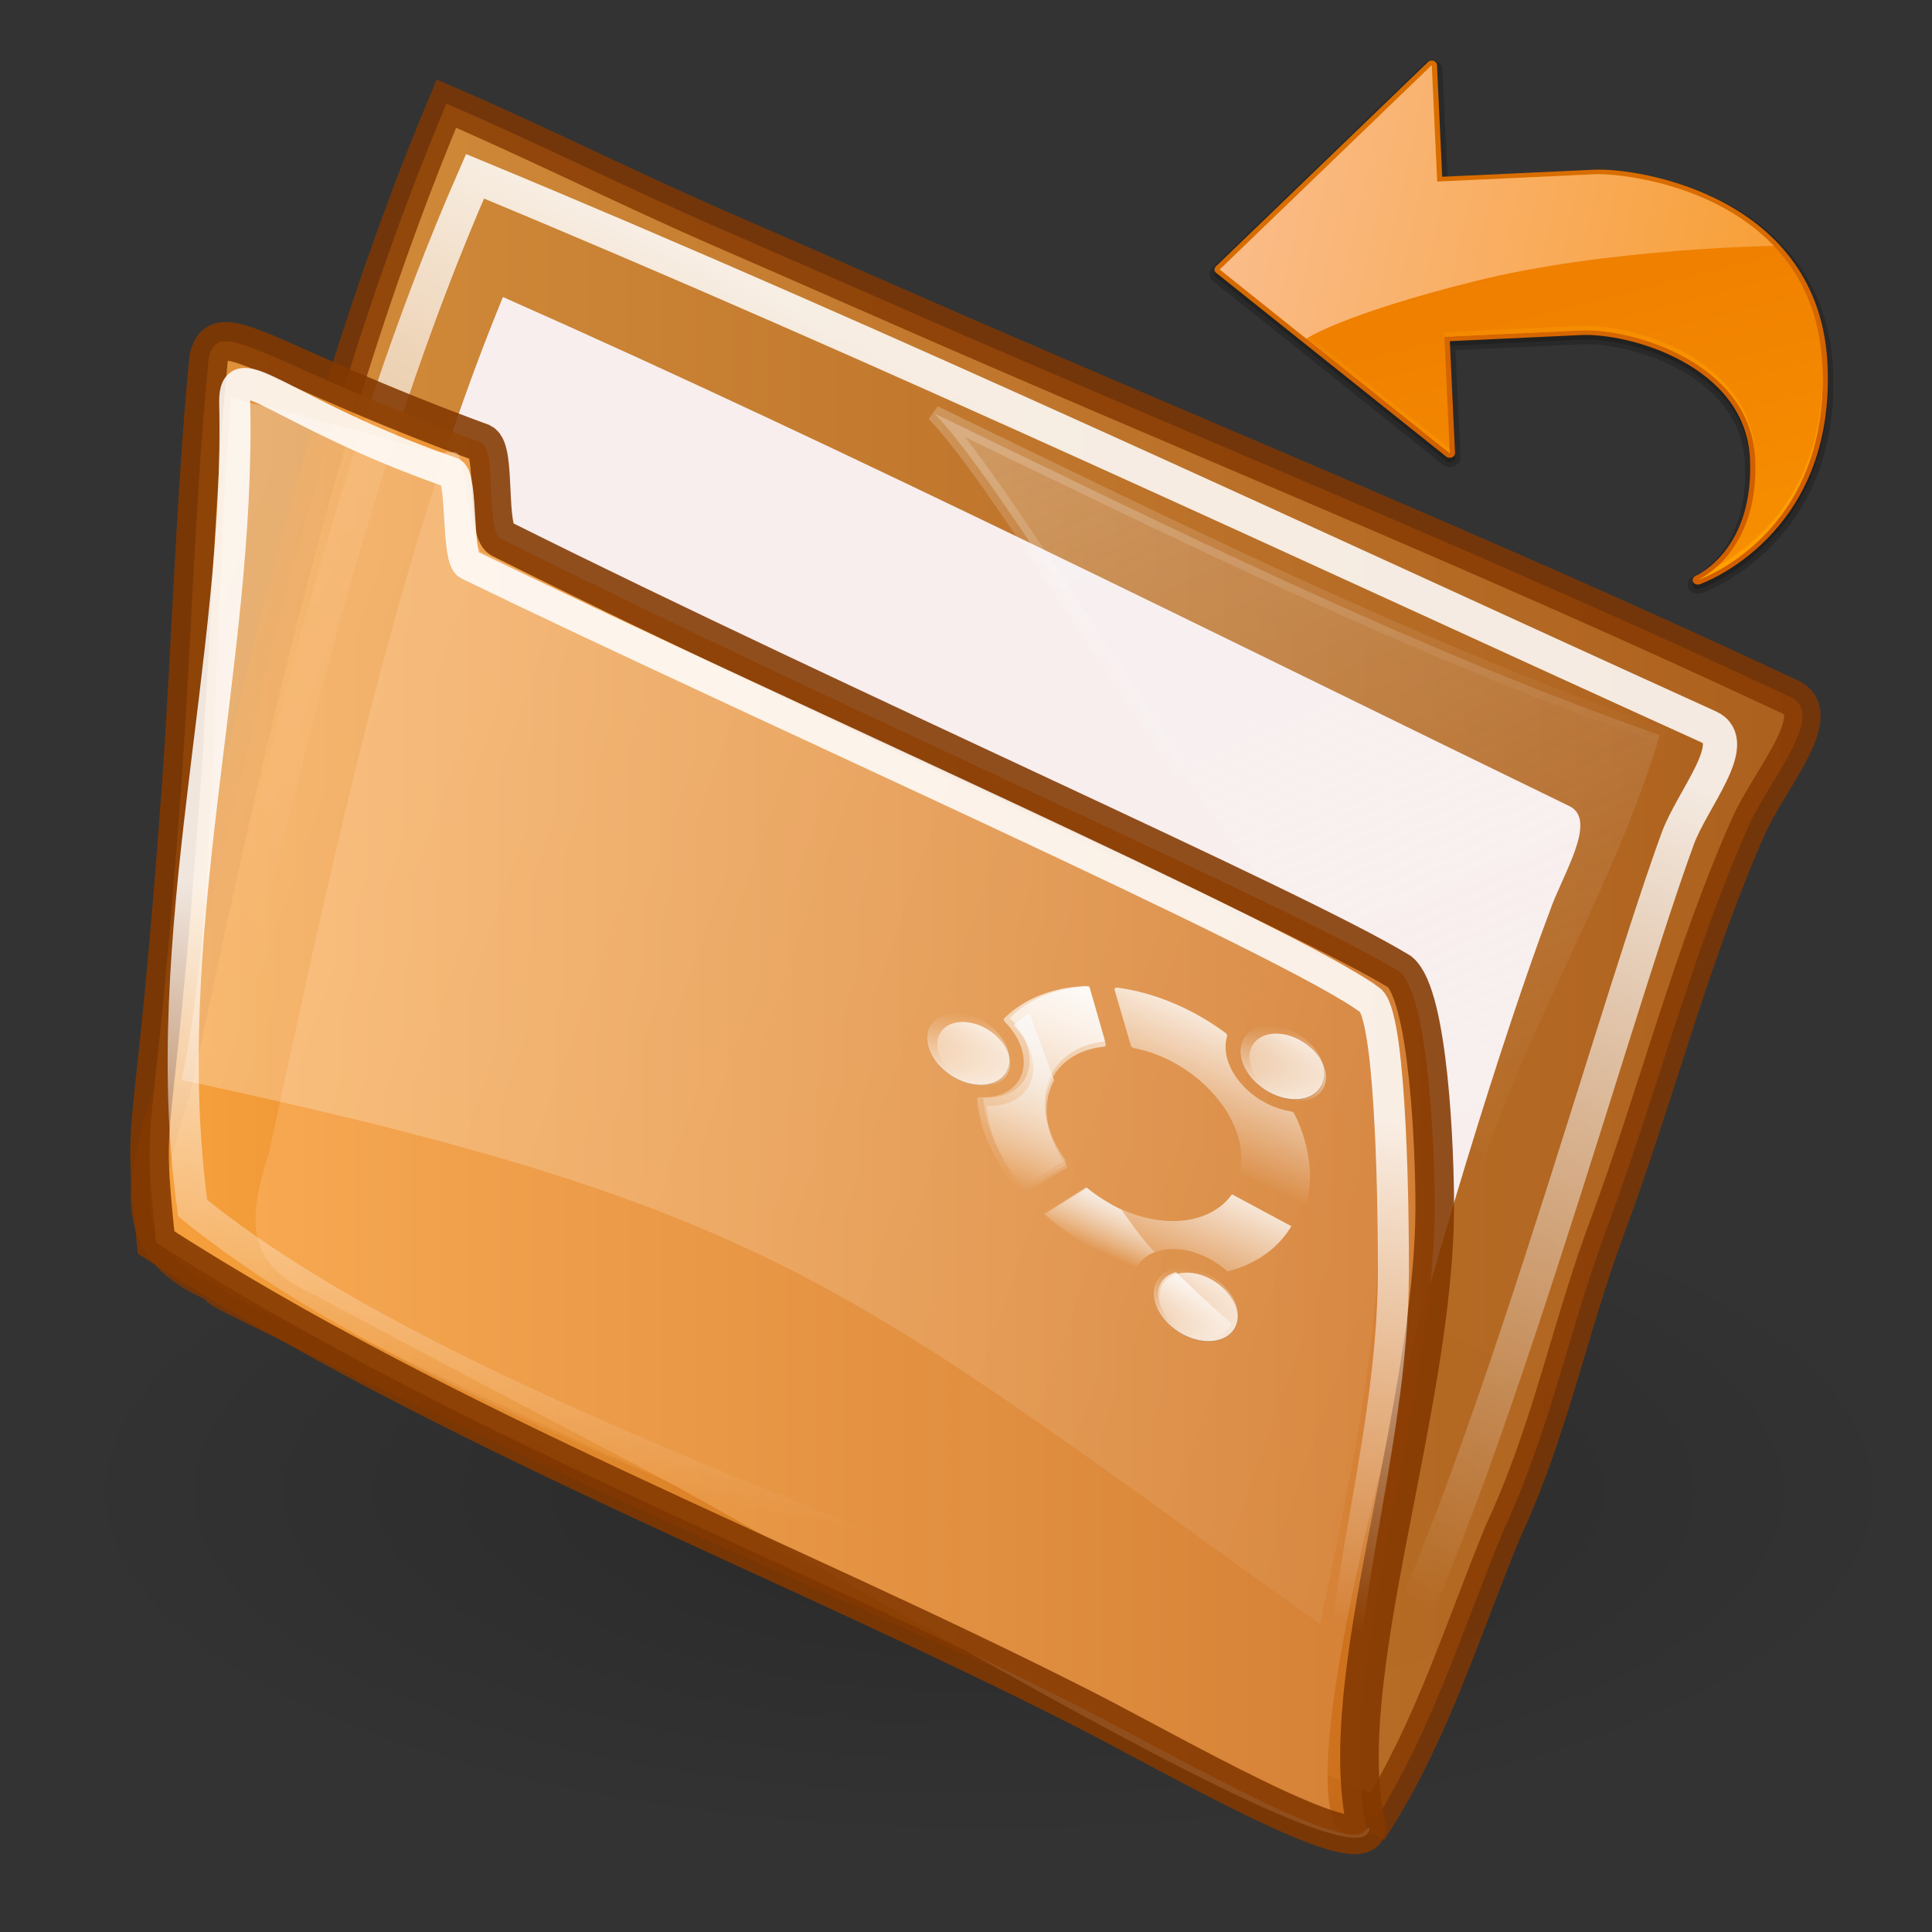 <?xml version="1.0" encoding="UTF-8" standalone="no"?>
<svg
   xmlns:dc="http://purl.org/dc/elements/1.1/"
   xmlns:cc="http://web.resource.org/cc/"
   xmlns:rdf="http://www.w3.org/1999/02/22-rdf-syntax-ns#"
   xmlns:svg="http://www.w3.org/2000/svg"
   xmlns="http://www.w3.org/2000/svg"
   xmlns:xlink="http://www.w3.org/1999/xlink"
   xmlns:sodipodi="http://sodipodi.sourceforge.net/DTD/sodipodi-0.dtd"
   xmlns:inkscape="http://www.inkscape.org/namespaces/inkscape"
   version="1.1"
   id="Layer_1"
   width="128"
   height="128"
   viewBox="0 0 128 128"
   style="overflow:visible;enable-background:new 0 0 128 128;"
   xml:space="preserve"
   sodipodi:version="0.32"
   inkscape:version="0.45.1"
   sodipodi:docname="folder-drag-accept.svg"
   sodipodi:docbase="/home/rose/Bureau/HumanElephant-Savane-02/scalable/status"
   inkscape:output_extension="org.inkscape.output.svg.inkscape"><rect x="0" y="0" width="128" height="128" fill="#333333" stroke="none"/><defs
   id="defs2607"><linearGradient
     id="XMLID_8_"
     gradientUnits="userSpaceOnUse"
     x1="8.522"
     y1="28.059"
     x2="111.522"
     y2="52.559"
     gradientTransform="matrix(0.663,-2.901848e-2,2.7056633e-2,0.548,137.616,-93.356)"><stop
       offset="0"
       style="stop-color:#FABD8C"
       id="stop3054" /><stop
       offset="1"
       style="stop-color:#F8A039"
       id="stop3056" /></linearGradient><linearGradient
     id="XMLID_7_"
     gradientUnits="userSpaceOnUse"
     x1="46.853"
     y1="23.581"
     x2="92.854"
     y2="120.082"
     gradientTransform="matrix(0.663,-2.901848e-2,2.7056633e-2,0.548,137.616,-93.356)"><stop
       offset="0"
       style="stop-color:#ED7C00"
       id="stop3049" /><stop
       offset="1"
       style="stop-color:#FFA000"
       id="stop3051" /></linearGradient><linearGradient
     id="XMLID_6_"
     gradientUnits="userSpaceOnUse"
     x1="59.435"
     y1="35.6"
     x2="81.768"
     y2="130.6"
     gradientTransform="matrix(0.663,-2.901848e-2,2.7056633e-2,0.548,137.616,-93.356)"><stop
       offset="0"
       style="stop-color:#ED7C00"
       id="stop3044" /><stop
       offset="1"
       style="stop-color:#F89000"
       id="stop3046" /></linearGradient><linearGradient
     id="XMLID_5_"
     gradientUnits="userSpaceOnUse"
     x1="66.435"
     y1="99.326"
     x2="63.268"
     y2="25.66"
     gradientTransform="matrix(0.663,-2.901848e-2,2.7056633e-2,0.548,137.616,-93.356)"><stop
       offset="0"
       style="stop-color:#D15F00"
       id="stop2569" /><stop
       offset="1"
       style="stop-color:#D96E00"
       id="stop2571" /></linearGradient><linearGradient
     inkscape:collect="always"
     id="linearGradient8134"><stop
       style="stop-color:#ffffff;stop-opacity:1;"
       offset="0"
       id="stop8136" /><stop
       style="stop-color:#ffffff;stop-opacity:0;"
       offset="1"
       id="stop8138" /></linearGradient><linearGradient
     id="linearGradient5866"><stop
       id="stop5868"
       offset="0"
       style="stop-color:#ffffff;stop-opacity:0.615;" /><stop
       id="stop5870"
       offset="1"
       style="stop-color:#ffffff;stop-opacity:0;" /></linearGradient><linearGradient
     inkscape:collect="always"
     xlink:href="#linearGradient5866"
     id="linearGradient3270"
     x1="21.684"
     y1="73.535"
     x2="136.176"
     y2="83.457"
     gradientUnits="userSpaceOnUse"
     gradientTransform="matrix(1.075,0.168,-0.167,0.75,-21.055,10.514)" /><linearGradient
     id="linearGradient2865"><stop
       style="stop-color:#ffa740;stop-opacity:1;"
       offset="0"
       id="stop2867" /><stop
       style="stop-color:#ca6b18;stop-opacity:1"
       offset="1"
       id="stop2869" /></linearGradient><linearGradient
     inkscape:collect="always"
     xlink:href="#linearGradient23089"
     id="linearGradient23097"
     x1="-0.062"
     y1="62.016"
     x2="25.669"
     y2="62.016"
     gradientUnits="userSpaceOnUse" /><linearGradient
     inkscape:collect="always"
     xlink:href="#linearGradient9601"
     id="linearGradient23001"
     x1="-0.062"
     y1="62.016"
     x2="25.669"
     y2="62.016"
     gradientUnits="userSpaceOnUse" /><linearGradient
     inkscape:collect="always"
     xlink:href="#linearGradient23089"
     id="linearGradient23115"
     x1="71.906"
     y1="42.3"
     x2="82.612"
     y2="42.3"
     gradientUnits="userSpaceOnUse"
     gradientTransform="matrix(-0.471,0.912,-0.97,-0.443,146.029,21.613)" /><linearGradient
     inkscape:collect="always"
     xlink:href="#linearGradient6279"
     id="linearGradient25065"
     x1="71.906"
     y1="42.3"
     x2="82.612"
     y2="42.3"
     gradientUnits="userSpaceOnUse"
     gradientTransform="matrix(-0.471,0.912,-0.97,-0.443,146.029,21.613)" /><linearGradient
     inkscape:collect="always"
     xlink:href="#linearGradient23089"
     id="linearGradient23111"
     x1="85.621"
     y1="112.272"
     x2="111.352"
     y2="112.272"
     gradientUnits="userSpaceOnUse" /><linearGradient
     inkscape:collect="always"
     xlink:href="#linearGradient9601"
     id="linearGradient23015"
     x1="85.62"
     y1="112.272"
     x2="111.352"
     y2="112.272"
     gradientUnits="userSpaceOnUse" /><linearGradient
     inkscape:collect="always"
     xlink:href="#linearGradient23089"
     id="linearGradient23105"
     x1="85.427"
     y1="14"
     x2="110.573"
     y2="14"
     gradientUnits="userSpaceOnUse" /><linearGradient
     inkscape:collect="always"
     xlink:href="#linearGradient9601"
     id="linearGradient23009"
     x1="85.427"
     y1="14"
     x2="110.573"
     y2="14"
     gradientUnits="userSpaceOnUse" /><linearGradient
     inkscape:collect="always"
     xlink:href="#linearGradient23089"
     id="linearGradient23101"
     x1="68.943"
     y1="42.311"
     x2="82.826"
     y2="42.311"
     gradientUnits="userSpaceOnUse"
     gradientTransform="matrix(-0.471,0.912,-0.97,-0.443,145.677,21.281)" /><linearGradient
     inkscape:collect="always"
     xlink:href="#linearGradient9601"
     id="linearGradient23005"
     x1="68.943"
     y1="42.311"
     x2="82.826"
     y2="42.311"
     gradientUnits="userSpaceOnUse"
     gradientTransform="matrix(-0.471,0.912,-0.97,-0.443,145.677,21.281)" /><linearGradient
     inkscape:collect="always"
     xlink:href="#linearGradient23089"
     id="linearGradient23099"
     x1="82.673"
     y1="27.572"
     x2="86.596"
     y2="27.572"
     gradientUnits="userSpaceOnUse"
     gradientTransform="matrix(-0.471,0.912,-0.97,-0.443,146.029,21.613)" /><linearGradient
     inkscape:collect="always"
     xlink:href="#linearGradient9601"
     id="linearGradient23003"
     x1="82.673"
     y1="27.572"
     x2="86.596"
     y2="27.572"
     gradientUnits="userSpaceOnUse"
     gradientTransform="matrix(-0.471,0.912,-0.97,-0.443,146.029,21.613)" /><linearGradient
     inkscape:collect="always"
     xlink:href="#linearGradient23089"
     id="linearGradient23119"
     x1="83.283"
     y1="27.577"
     x2="86.535"
     y2="27.577"
     gradientUnits="userSpaceOnUse"
     gradientTransform="matrix(-0.471,0.912,-0.97,-0.443,145.853,21.447)" /><linearGradient
     inkscape:collect="always"
     xlink:href="#linearGradient9601"
     id="linearGradient23023"
     x1="83.283"
     y1="27.577"
     x2="86.535"
     y2="27.577"
     gradientUnits="userSpaceOnUse"
     gradientTransform="matrix(-0.471,0.912,-0.97,-0.443,145.853,21.447)" /><linearGradient
     inkscape:collect="always"
     xlink:href="#linearGradient23089"
     id="linearGradient23117"
     x1="80.798"
     y1="34.701"
     x2="84.208"
     y2="34.701"
     gradientUnits="userSpaceOnUse"
     gradientTransform="matrix(-0.471,0.912,-0.97,-0.443,145.677,21.281)" /><linearGradient
     inkscape:collect="always"
     xlink:href="#linearGradient6279"
     id="linearGradient25073"
     x1="80.798"
     y1="34.701"
     x2="84.208"
     y2="34.701"
     gradientUnits="userSpaceOnUse"
     gradientTransform="matrix(-0.471,0.912,-0.97,-0.443,145.677,21.281)" /><linearGradient
     inkscape:collect="always"
     xlink:href="#linearGradient23089"
     id="linearGradient23113"
     x1="66.231"
     y1="29.481"
     x2="70.091"
     y2="29.481"
     gradientUnits="userSpaceOnUse"
     gradientTransform="matrix(-0.471,0.912,-0.97,-0.443,146.029,21.613)" /><linearGradient
     inkscape:collect="always"
     xlink:href="#linearGradient9601"
     id="linearGradient25089"
     x1="66.231"
     y1="29.481"
     x2="70.091"
     y2="29.481"
     gradientUnits="userSpaceOnUse"
     gradientTransform="matrix(-0.471,0.912,-0.97,-0.443,146.029,21.613)" /><linearGradient
     inkscape:collect="always"
     xlink:href="#linearGradient23089"
     id="linearGradient23109"
     x1="67.611"
     y1="32.471"
     x2="76.055"
     y2="32.471"
     gradientUnits="userSpaceOnUse"
     gradientTransform="matrix(-0.471,0.912,-0.97,-0.443,145.677,21.281)" /><linearGradient
     inkscape:collect="always"
     xlink:href="#linearGradient9601"
     id="linearGradient23013"
     x1="67.611"
     y1="32.471"
     x2="76.055"
     y2="32.471"
     gradientUnits="userSpaceOnUse"
     gradientTransform="matrix(-0.471,0.912,-0.97,-0.443,145.677,21.281)" /><linearGradient
     inkscape:collect="always"
     xlink:href="#linearGradient23089"
     id="linearGradient23107"
     x1="73.977"
     y1="47.223"
     x2="77.631"
     y2="47.223"
     gradientUnits="userSpaceOnUse"
     gradientTransform="matrix(-0.471,0.912,-0.97,-0.443,146.029,21.613)" /><linearGradient
     inkscape:collect="always"
     xlink:href="#linearGradient9601"
     id="linearGradient23011"
     x1="73.977"
     y1="47.223"
     x2="77.631"
     y2="47.223"
     gradientUnits="userSpaceOnUse"
     gradientTransform="matrix(-0.471,0.912,-0.97,-0.443,146.029,21.613)" /><linearGradient
     inkscape:collect="always"
     xlink:href="#linearGradient23089"
     id="linearGradient23103"
     x1="69.106"
     y1="42.311"
     x2="82.662"
     y2="42.311"
     gradientUnits="userSpaceOnUse"
     gradientTransform="matrix(-0.471,0.912,-0.97,-0.443,145.853,21.115)" /><linearGradient
     id="linearGradient9601"><stop
       id="stop9603"
       offset="0"
       style="stop-color:#ffffff;stop-opacity:1;" /><stop
       id="stop9605"
       offset="1"
       style="stop-color:#ffffff;stop-opacity:0;" /></linearGradient><linearGradient
     inkscape:collect="always"
     xlink:href="#linearGradient9601"
     id="linearGradient23007"
     x1="69.106"
     y1="42.311"
     x2="82.662"
     y2="42.311"
     gradientUnits="userSpaceOnUse"
     gradientTransform="matrix(-0.471,0.912,-0.97,-0.443,145.853,21.115)" /><linearGradient
     inkscape:collect="always"
     id="linearGradient23089"><stop
       style="stop-color:#000000;stop-opacity:1;"
       offset="0"
       id="stop23091" /><stop
       style="stop-color:#000000;stop-opacity:0;"
       offset="1"
       id="stop23093" /></linearGradient><linearGradient
     inkscape:collect="always"
     xlink:href="#linearGradient23089"
     id="linearGradient23095"
     x1="77.278"
     y1="31.323"
     x2="84.253"
     y2="31.323"
     gradientUnits="userSpaceOnUse"
     gradientTransform="matrix(-0.471,0.912,-0.97,-0.443,145.677,21.281)" /><linearGradient
     inkscape:collect="always"
     id="linearGradient4772"><stop
       style="stop-color:white;stop-opacity:1;"
       offset="0"
       id="stop4774" /><stop
       style="stop-color:white;stop-opacity:0;"
       offset="1"
       id="stop4776" /></linearGradient><linearGradient
     inkscape:collect="always"
     xlink:href="#linearGradient4772"
     id="linearGradient25081"
     x1="77.278"
     y1="31.323"
     x2="84.253"
     y2="31.323"
     gradientUnits="userSpaceOnUse"
     gradientTransform="matrix(-0.471,0.912,-0.97,-0.443,145.677,21.281)" /><linearGradient
     inkscape:collect="always"
     xlink:href="#linearGradient4825"
     id="linearGradient15632"
     gradientUnits="userSpaceOnUse"
     gradientTransform="matrix(-0.366,0.832,-0.393,-0.211,128.641,28.092)"
     x1="24.547"
     y1="90.176"
     x2="82.521"
     y2="66.092" /><linearGradient
     inkscape:collect="always"
     xlink:href="#linearGradient6279"
     id="linearGradient15630"
     gradientUnits="userSpaceOnUse"
     x1="15.162"
     y1="87.633"
     x2="110.88"
     y2="4.559"
     gradientTransform="matrix(-0.319,0.725,-0.379,-0.204,122.26,36.329)" /><linearGradient
     inkscape:collect="always"
     xlink:href="#linearGradient4825"
     id="linearGradient16607"
     gradientUnits="userSpaceOnUse"
     gradientTransform="matrix(-0.43,0.646,-0.455,-0.161,151.31,11.925)"
     x1="24.547"
     y1="90.176"
     x2="82.521"
     y2="66.092" /><linearGradient
     inkscape:collect="always"
     id="linearGradient6279"><stop
       style="stop-color:#f9f9f9;stop-opacity:1;"
       offset="0"
       id="stop6281" /><stop
       style="stop-color:#f9f9f9;stop-opacity:0;"
       offset="1"
       id="stop6283" /></linearGradient><linearGradient
     inkscape:collect="always"
     xlink:href="#linearGradient6279"
     id="linearGradient16605"
     gradientUnits="userSpaceOnUse"
     gradientTransform="matrix(-0.375,0.563,-0.438,-0.156,143.849,18.336)"
     x1="15.162"
     y1="87.633"
     x2="110.88"
     y2="4.559" /><linearGradient
     inkscape:collect="always"
     id="linearGradient4825"><stop
       style="stop-color:#ffffff;stop-opacity:1;"
       offset="0"
       id="stop4827" /><stop
       style="stop-color:#ffffff;stop-opacity:0;"
       offset="1"
       id="stop4829" /></linearGradient><linearGradient
     x1="0"
     y1="0"
     x2="1"
     y2="0"
     id="linearGradient632"
     gradientUnits="objectBoundingBox"
     spreadMethod="pad"><stop
       style="stop-color:#ffb700;stop-opacity:1;"
       offset="0"
       id="stop633" /><stop
       style="stop-color:#ffd58f;stop-opacity:0;"
       offset="1"
       id="stop634" /></linearGradient><linearGradient
     id="linearGradient5116"
     inkscape:collect="always"><stop
       id="stop5118"
       offset="0"
       style="stop-color:#000000;stop-opacity:0.204" /><stop
       id="stop5120"
       offset="1"
       style="stop-color:#000000;stop-opacity:0;" /></linearGradient><radialGradient
     inkscape:collect="always"
     xlink:href="#linearGradient5116"
     id="radialGradient2307"
     gradientUnits="userSpaceOnUse"
     gradientTransform="matrix(1,0,0,0.136,0,102.798)"
     cx="64.863"
     cy="119.03"
     fx="64.863"
     fy="119.03"
     r="60.722" /><linearGradient
     inkscape:collect="always"
     xlink:href="#linearGradient2865"
     id="linearGradient3581"
     x1="10.161"
     y1="78.971"
     x2="99.154"
     y2="78.971"
     gradientUnits="userSpaceOnUse"
     gradientTransform="matrix(1.126,0,0,1.273,-10.467,-32.127)" /><linearGradient
     inkscape:collect="always"
     xlink:href="#linearGradient2865"
     id="linearGradient3589"
     x1="17.199"
     y1="64.435"
     x2="119.894"
     y2="64.435"
     gradientUnits="userSpaceOnUse"
     gradientTransform="matrix(1.089,0,0,1.014,-10.114,-1.723)" /><linearGradient
     inkscape:collect="always"
     xlink:href="#linearGradient8134"
     id="linearGradient8140"
     x1="74.011"
     y1="30.692"
     x2="47.037"
     y2="78.886"
     gradientUnits="userSpaceOnUse"
     gradientTransform="matrix(1.078,0,0,1.014,-9.929,-1.73)" /><linearGradient
     inkscape:collect="always"
     xlink:href="#linearGradient8134"
     id="linearGradient3274"
     x1="58.92"
     y1="64.938"
     x2="53.033"
     y2="100.927"
     gradientUnits="userSpaceOnUse"
     gradientTransform="matrix(0.77,0,0,0.926,-1,4.686)" /></defs><sodipodi:namedview
   inkscape:window-height="938"
   inkscape:window-width="1280"
   inkscape:pageshadow="2"
   inkscape:pageopacity="0.0"
   guidetolerance="10.0"
   gridtolerance="10.0"
   objecttolerance="10.0"
   borderopacity="1.0"
   bordercolor="#666666"
   pagecolor="#ffffff"
   id="base"
   inkscape:zoom="5.5"
   inkscape:cx="64"
   inkscape:cy="64"
   inkscape:window-x="0"
   inkscape:window-y="57"
   inkscape:current-layer="Layer_1" />
<linearGradient
   id="XMLID_14_"
   gradientUnits="userSpaceOnUse"
   x1="53.916"
   y1="91.115"
   x2="55.82"
   y2="110.67">
	<stop
   offset="0"
   style="stop-color:#999999"
   id="stop2480" />
	<stop
   offset="1"
   style="stop-color:#4D4D4D"
   id="stop2482" />
</linearGradient>

<linearGradient
   id="XMLID_15_"
   gradientUnits="userSpaceOnUse"
   x1="56.851"
   y1="91.508"
   x2="58.826"
   y2="111.784">
	<stop
   offset="0"
   style="stop-color:#999999"
   id="stop2487" />
	<stop
   offset="1"
   style="stop-color:#4D4D4D"
   id="stop2489" />
</linearGradient>

<linearGradient
   id="XMLID_16_"
   gradientUnits="userSpaceOnUse"
   x1="57.941"
   y1="89.601"
   x2="60.232"
   y2="113.126">
	<stop
   offset="0"
   style="stop-color:#999999"
   id="stop2494" />
	<stop
   offset="1"
   style="stop-color:#4D4D4D"
   id="stop2496" />
</linearGradient>

<linearGradient
   id="XMLID_17_"
   gradientUnits="userSpaceOnUse"
   x1="47.312"
   y1="10.758"
   x2="58.863"
   y2="110.298">
	<stop
   offset="0"
   style="stop-color:#999999"
   id="stop2501" />
	<stop
   offset="1"
   style="stop-color:#4D4D4D"
   id="stop2503" />
</linearGradient>

<linearGradient
   id="XMLID_18_"
   gradientUnits="userSpaceOnUse"
   x1="35.979"
   y1="15.023"
   x2="68.929"
   y2="107.283">
	<stop
   offset="0"
   style="stop-color:#FFFFFF"
   id="stop2508" />
	<stop
   offset="0.219"
   style="stop-color:#F4F4F4"
   id="stop2510" />
	<stop
   offset="0.601"
   style="stop-color:#D8D8D8"
   id="stop2512" />
	<stop
   offset="1"
   style="stop-color:#B3B3B3"
   id="stop2514" />
</linearGradient>

<path
   transform="matrix(1.013,0,0,2.836,-0.184,-238.602)"
   d="M 125.585 119.03 A 60.722 8.28 0 1 1  4.14,119.03 A 60.722 8.28 0 1 1  125.585 119.03 z"
   sodipodi:ry="8.280323"
   sodipodi:rx="60.722374"
   sodipodi:cy="119.02965"
   sodipodi:cx="64.862534"
   id="path5114"
   style="opacity:1;color:#000000;fill:url(#radialGradient2307);fill-opacity:1;fill-rule:evenodd;stroke:none;stroke-width:2.418;stroke-linecap:round;stroke-linejoin:miter;marker:none;marker-start:none;marker-mid:none;marker-end:none;stroke-miterlimit:4;stroke-dasharray:none;stroke-dashoffset:0;stroke-opacity:1;visibility:visible;display:inline;overflow:visible"
   sodipodi:type="arc" /><path
   style="opacity:0.8;fill:url(#linearGradient3589);fill-opacity:1;fill-rule:evenodd;stroke:#833800;stroke-width:2.419;stroke-miterlimit:4;stroke-dasharray:none;stroke-opacity:1"
   d="M 29.573,6.864 C 20.908,27.511 16.028,50.57 11.423,72.244 C 9.546,78.004 8.312,82.491 14.116,84.985 C 14.842,85.433 13.725,85.039 16.303,86.312 C 40.928,98.471 65.856,109.117 91.263,120.351 C 94.929,114.44 96.901,107.972 99.573,101.476 C 102.739,94.684 103.922,88.168 106.525,81.173 C 109.729,72.561 112.113,63.097 115.878,54.662 C 117.182,51.741 121.056,47.331 118.628,46.19 C 98.736,36.842 79.011,28.892 58.633,19.929 C 54.929,18.3 51.225,16.679 47.526,15.067 C 41.886,12.61 35.182,9.278 29.573,6.864 z "
   id="path4701"
   sodipodi:nodetypes="csssssssssss" /><path
   style="opacity:0.868;fill:none;fill-opacity:1;fill-rule:evenodd;stroke:url(#linearGradient8140);stroke-width:2.269;stroke-miterlimit:4;stroke-dasharray:none;stroke-opacity:1"
   d="M 31.471,11.68 C 23.181,30.552 18.134,53.204 13.553,72.954 C 11.737,78.212 10.531,82.304 15.817,84.49 C 16.475,84.887 15.456,84.545 17.802,85.666 C 40.201,96.373 65.008,106.795 88.14,116.651 C 95.454,109.163 106.251,68.951 111.156,55.555 C 112.113,52.94 115.419,49.163 113.209,48.16 C 86.8,36.17 58.364,22.814 31.471,11.68 z "
   id="path6194"
   sodipodi:nodetypes="csssssss" /><path
   sodipodi:nodetypes="csssccss"
   id="path4454"
   d="M 33.319,19.677 C 26.152,37.128 21.789,58.074 17.829,76.337 C 16.259,81.199 16.391,83.822 20.961,85.843 C 21.53,86.211 39.783,95.842 41.81,96.879 C 52.661,102.426 90.804,126.033 90.731,121.072 C 81.731,126.847 96.968,75.452 102.664,60.401 C 103.492,57.984 105.891,54.337 103.981,53.41 C 81.15,42.322 56.567,29.973 33.319,19.677 z "
   style="opacity:1;fill:#f8eeee;fill-opacity:1;fill-rule:evenodd;stroke:none;stroke-width:1.989;stroke-miterlimit:4;stroke-dasharray:none;stroke-opacity:1" /><path
   style="opacity:0.256;fill:url(#linearGradient16605);fill-opacity:1;fill-rule:evenodd;stroke:url(#linearGradient16607);stroke-width:1.048;stroke-miterlimit:4;stroke-dasharray:none;stroke-opacity:1"
   d="M 61.902,27.391 C 66.636,32.232 78.188,52.37 85.285,60.391 C 92.046,68.033 90.549,71.753 98.427,76.575 C 101.638,67.162 107.217,58.05 109.954,48.7 C 93.433,42.889 77.49,34.928 61.902,27.391 z "
   id="path16603"
   sodipodi:nodetypes="csccc" /><path
   style="opacity:0.876;fill:url(#linearGradient3581);fill-opacity:1;fill-rule:evenodd;stroke:#833800;stroke-width:2.558;stroke-miterlimit:4;stroke-dasharray:none;stroke-opacity:1"
   d="M 31.916,29.335 C 17.286,23.964 14.478,20.799 13.822,23.73 C 12.954,32.664 12.661,42.628 12.034,51.663 C 10.161,77.802 9.331,72.571 10.341,82.322 C 29.645,94.734 51.462,102.897 71.678,113.162 C 77.722,116.234 90.008,123.404 90.552,121.121 C 88.231,111.463 95.006,93.458 95.055,80.054 C 95.069,76.29 94.663,65.999 92.737,64.383 C 85.853,60.173 55.867,47.024 33.2,35.696 C 32.169,35.181 32.913,29.842 31.916,29.335 z "
   id="path3365"
   sodipodi:nodetypes="ccccsssssc" /><path
   style="opacity:0.785;fill:url(#linearGradient25081);fill-opacity:1;stroke:url(#linearGradient23095);stroke-width:0;stroke-miterlimit:4;stroke-dasharray:none;stroke-opacity:0.974;overflow:visible"
   d="M 75.297,83.949 C 75.785,83.145 76.752,82.697 77.921,82.752 C 79.09,82.808 80.348,83.361 81.322,84.235 C 83.194,83.767 84.685,82.709 85.554,81.237 C 85.162,81.026 81.916,79.285 81.62,79.127 C 80.762,80.333 79.231,80.977 77.382,80.89 C 75.519,80.801 73.557,79.984 71.963,78.649 C 71.751,78.782 69.426,80.246 69.145,80.423 C 70.911,82.039 73.079,83.283 75.297,83.949 z "
   id="path18866" /><path
   style="opacity:0.785;fill:url(#linearGradient23007);fill-opacity:1;stroke:url(#linearGradient23103);stroke-width:0;stroke-miterlimit:4;stroke-dasharray:none;stroke-opacity:0.974;overflow:visible"
   d="M 67.773,78.622 C 68.065,78.441 70.405,76.982 70.618,76.849 C 70.064,76.102 69.66,75.325 69.432,74.536 C 68.596,71.647 70.222,69.297 73.222,68.995 C 73.143,68.721 72.277,65.714 72.172,65.349 C 70.025,65.438 68.165,66.174 66.897,67.439 C 67.473,68.031 67.887,68.695 68.085,69.376 C 68.648,71.321 67.361,72.82 65.216,72.719 C 65.216,72.719 65.171,72.715 65.134,72.711 C 65.186,73.248 65.265,73.795 65.425,74.346 C 65.849,75.81 66.679,77.282 67.773,78.622 z "
   id="path18874" /><path
   style="opacity:0.785;fill:url(#linearGradient23011);fill-opacity:1;fill-rule:evenodd;stroke:url(#linearGradient23107);stroke-width:0;stroke-miterlimit:4;stroke-dasharray:none;stroke-opacity:0.974;overflow:visible"
   d="M 65.116,71.917 C 66.402,71.978 67.175,71.084 66.839,69.924 C 66.503,68.764 65.183,67.771 63.898,67.71 C 62.612,67.649 61.839,68.543 62.175,69.703 C 62.51,70.863 63.83,71.856 65.116,71.917 z "
   id="path18878" /><path
   style="opacity:0.785;fill:url(#linearGradient23013);fill-opacity:1;stroke:url(#linearGradient23109);stroke-width:0;stroke-miterlimit:4;stroke-dasharray:none;stroke-opacity:0.974;overflow:visible"
   d="M 73.849,65.607 L 74.918,69.254 C 74.945,69.345 75.042,69.428 75.147,69.447 C 78.27,70.029 81.227,72.548 82.026,75.307 C 82.246,76.068 82.29,76.813 82.155,77.522 C 82.14,77.605 82.202,77.705 82.302,77.759 L 86.262,79.87 C 86.32,79.9 86.383,79.912 86.436,79.9 C 86.489,79.889 86.526,79.856 86.539,79.809 C 86.899,78.491 86.861,77.006 86.429,75.515 C 86.269,74.962 86.044,74.384 85.761,73.796 C 85.721,73.713 85.629,73.647 85.535,73.633 C 83.618,73.351 81.804,71.865 81.316,70.177 C 81.164,69.654 81.158,69.129 81.298,68.658 C 81.319,68.586 81.277,68.496 81.195,68.435 C 79.026,66.827 76.48,65.76 74.025,65.43 C 73.964,65.422 73.911,65.436 73.877,65.47 C 73.844,65.504 73.834,65.554 73.849,65.607 z "
   id="path18880" /><path
   style="opacity:0.785;fill:url(#linearGradient25089);fill-opacity:1;fill-rule:evenodd;stroke:url(#linearGradient23113);stroke-width:0;stroke-miterlimit:4;stroke-dasharray:none;stroke-opacity:0.974;overflow:visible"
   d="M 85.958,72.932 C 87.31,72.996 88.122,72.05 87.766,70.823 C 87.411,69.596 86.022,68.546 84.67,68.482 C 83.317,68.418 82.506,69.364 82.861,70.591 C 83.216,71.818 84.606,72.868 85.958,72.932 z "
   id="path18884" /><path
   style="opacity:0.785;fill:url(#linearGradient25073);fill-opacity:1;fill-rule:evenodd;stroke:url(#linearGradient23117);stroke-width:0;stroke-miterlimit:4;stroke-dasharray:none;stroke-opacity:0.974;overflow:visible"
   d="M 75.314,83.906 C 75.582,83.481 75.991,83.151 76.5,82.948 C 75.635,82.062 75.07,81.221 74.308,80.162 C 73.575,79.805 72.627,79.216 71.999,78.698 C 71.954,78.726 69.277,80.394 69.211,80.435 C 70.962,82.017 73.126,83.248 75.314,83.906 z "
   id="path18898" /><path
   style="opacity:0.785;fill:url(#linearGradient23023);fill-opacity:1;fill-rule:evenodd;stroke:url(#linearGradient23119);stroke-width:0;stroke-miterlimit:4;stroke-dasharray:none;stroke-opacity:0.974;overflow:visible"
   d="M 77.915,84.289 C 76.998,84.513 76.512,85.313 76.797,86.298 C 77.146,87.502 78.516,88.533 79.851,88.596 C 80.705,88.636 81.341,88.27 81.597,87.686 C 80.337,86.629 79.098,85.441 77.915,84.289 z "
   id="path18900" /><path
   style="opacity:0.785;fill:url(#linearGradient23003);fill-opacity:1;fill-rule:evenodd;stroke:url(#linearGradient23099);stroke-width:0;stroke-miterlimit:4;stroke-dasharray:none;stroke-opacity:0.974;overflow:visible"
   d="M 80.055,88.835 C 81.435,88.901 82.265,87.941 81.905,86.695 C 81.544,85.45 80.127,84.384 78.747,84.318 C 77.366,84.253 76.536,85.213 76.897,86.458 C 77.257,87.703 78.674,88.77 80.055,88.835 z "
   id="path18870" /><path
   style="opacity:0.785;fill:url(#linearGradient23005);fill-opacity:1;stroke:url(#linearGradient23101);stroke-width:0;stroke-miterlimit:4;stroke-dasharray:none;stroke-opacity:0.974;overflow:visible"
   d="M 67.434,78.862 C 67.474,78.911 67.532,78.949 67.593,78.966 C 67.654,78.983 67.712,78.978 67.754,78.952 L 70.599,77.179 C 70.671,77.134 70.677,77.038 70.613,76.951 C 70.068,76.217 69.682,75.464 69.464,74.712 C 68.663,71.945 70.24,69.639 73.132,69.349 C 73.229,69.339 73.281,69.264 73.254,69.171 L 72.205,65.525 C 72.189,65.472 72.15,65.421 72.096,65.383 C 72.042,65.345 71.979,65.325 71.921,65.327 C 69.739,65.418 67.828,66.174 66.54,67.458 C 66.482,67.516 66.496,67.618 66.575,67.698 C 67.128,68.267 67.517,68.901 67.7,69.532 C 68.233,71.373 67.015,72.792 64.985,72.696 C 64.984,72.696 64.907,72.689 64.903,72.689 C 64.802,72.684 64.734,72.746 64.743,72.835 C 64.799,73.406 64.884,73.966 65.04,74.502 C 65.467,75.976 66.309,77.484 67.434,78.862 z "
   id="path18872" /><ellipse
   style="opacity:0.785;fill:url(#linearGradient23009);fill-opacity:1;fill-rule:evenodd;stroke:url(#linearGradient23105);stroke-width:0.049;stroke-miterlimit:4;stroke-dasharray:none;stroke-opacity:0.974;overflow:visible"
   cx="98"
   cy="14"
   rx="12.51"
   ry="12.5"
   id="ellipse18876"
   sodipodi:cx="98"
   sodipodi:cy="14"
   sodipodi:rx="12.51"
   sodipodi:ry="12.5"
   transform="matrix(-5.5334471e-2,-0.191,0.212,1.0041603e-2,66.609,88.069)" /><ellipse
   style="opacity:0.785;fill:url(#linearGradient23015);fill-opacity:1;fill-rule:evenodd;stroke:url(#linearGradient23111);stroke-width:0.049;stroke-miterlimit:4;stroke-dasharray:none;stroke-opacity:0.974;overflow:visible"
   cx="98.486"
   cy="112.272"
   rx="12.803"
   ry="12.728"
   id="ellipse18882"
   sodipodi:cx="98.486"
   sodipodi:cy="112.272"
   sodipodi:rx="12.803"
   sodipodi:ry="12.728"
   transform="matrix(-5.5334471e-2,-0.191,0.212,1.0041603e-2,66.609,88.069)" /><path
   style="opacity:0.785;fill:url(#linearGradient25065);fill-opacity:1;fill-rule:evenodd;stroke:url(#linearGradient23115);stroke-width:0;stroke-miterlimit:4;stroke-dasharray:none;stroke-opacity:0.974;overflow:visible"
   d="M 67.953,79.064 C 68.015,79.025 70.691,77.358 70.738,77.328 C 70.185,76.576 69.789,75.803 69.566,75.031 C 69.196,73.755 69.293,72.559 69.841,71.57 C 69.832,71.544 68.878,68.952 68.878,68.952 C 68.878,68.952 68.243,67.228 68.197,67.106 C 67.803,67.356 67.481,67.619 67.168,67.928 C 67.742,68.527 68.133,69.213 68.325,69.877 C 68.894,71.842 67.572,73.357 65.404,73.254 C 65.402,73.254 65.381,73.253 65.359,73.25 C 65.415,73.797 65.495,74.333 65.644,74.846 C 66.056,76.271 66.87,77.728 67.953,79.064 z "
   id="path18891" /><ellipse
   style="opacity:0.785;fill:url(#linearGradient23001);fill-opacity:1;fill-rule:evenodd;stroke:url(#linearGradient23097);stroke-width:0.049;stroke-miterlimit:4;stroke-dasharray:none;stroke-opacity:0.974;overflow:visible"
   cx="12.803"
   cy="62.016"
   rx="12.803"
   ry="12.794"
   id="ellipse18868"
   sodipodi:cx="12.803"
   sodipodi:cy="62.015999"
   sodipodi:rx="12.803"
   sodipodi:ry="12.794"
   transform="matrix(-5.5334471e-2,-0.191,0.212,1.0041603e-2,66.785,88.235)" />
<linearGradient
   id="XMLID_19_"
   gradientUnits="userSpaceOnUse"
   x1="49.922"
   y1="23.245"
   x2="58.37"
   y2="104.019">
	<stop
   offset="0"
   style="stop-color:#D9D9D9"
   id="stop2521" />
	<stop
   offset="0.375"
   style="stop-color:#CECECE"
   id="stop2523" />
	<stop
   offset="1"
   style="stop-color:#B3B3B3"
   id="stop2525" />
</linearGradient>

<linearGradient
   id="XMLID_20_"
   gradientUnits="userSpaceOnUse"
   x1="54.991"
   y1="39.262"
   x2="63.21"
   y2="110.089">
	<stop
   offset="0"
   style="stop-color:#999999"
   id="stop2530" />
	<stop
   offset="1"
   style="stop-color:#4D4D4D"
   id="stop2532" />
</linearGradient>

<radialGradient
   id="XMLID_21_"
   cx="79.615"
   cy="116.734"
   r="88.042"
   gradientUnits="userSpaceOnUse">
	<stop
   offset="0"
   style="stop-color:#FFDD70"
   id="stop2537" />
	<stop
   offset="0.422"
   style="stop-color:#FFAB43"
   id="stop2539" />
	<stop
   offset="0.802"
   style="stop-color:#FF841F"
   id="stop2541" />
	<stop
   offset="1"
   style="stop-color:#FF7512"
   id="stop2543" />
</radialGradient>

<radialGradient
   id="XMLID_22_"
   cx="126.5"
   cy="130.198"
   r="82.374"
   gradientUnits="userSpaceOnUse">
	<stop
   offset="0"
   style="stop-color:#F2D26A"
   id="stop2548" />
	<stop
   offset="0.262"
   style="stop-color:#F6B650"
   id="stop2550" />
	<stop
   offset="0.754"
   style="stop-color:#FC8723"
   id="stop2552" />
	<stop
   offset="1"
   style="stop-color:#FF7512"
   id="stop2554" />
</radialGradient>

<linearGradient
   id="XMLID_23_"
   gradientUnits="userSpaceOnUse"
   x1="132.506"
   y1="35.301"
   x2="40.76"
   y2="115.453">
	<stop
   offset="0"
   style="stop-color:#FFDD70"
   id="stop2559" />
	<stop
   offset="0.383"
   style="stop-color:#FFB047"
   id="stop2561" />
	<stop
   offset="0.791"
   style="stop-color:#FF8521"
   id="stop2563" />
	<stop
   offset="1"
   style="stop-color:#FF7512"
   id="stop2565" />
</linearGradient>

<radialGradient
   id="XMLID_24_"
   cx="87.547"
   cy="108.134"
   r="112.454"
   gradientUnits="userSpaceOnUse">
	<stop
   offset="0"
   style="stop-color:#FFF3CC"
   id="stop2570" />
	<stop
   offset="0.191"
   style="stop-color:#FFDBAA"
   id="stop2572" />
	<stop
   offset="0.574"
   style="stop-color:#FFB06C"
   id="stop2574" />
	<stop
   offset="0.854"
   style="stop-color:#FF9445"
   id="stop2576" />
	<stop
   offset="1"
   style="stop-color:#FF8A36"
   id="stop2578" />
</radialGradient>

<linearGradient
   id="XMLID_25_"
   gradientUnits="userSpaceOnUse"
   x1="59.637"
   y1="28.64"
   x2="65.511"
   y2="120.586">
	<stop
   offset="0"
   style="stop-color:#EBDBA6"
   id="stop2583" />
	<stop
   offset="1"
   style="stop-color:#FF7512"
   id="stop2585" />
</linearGradient>

<linearGradient
   id="XMLID_26_"
   gradientUnits="userSpaceOnUse"
   x1="103.954"
   y1="11.405"
   x2="108.03"
   y2="106.01">
	<stop
   offset="0"
   style="stop-color:#999999"
   id="stop2590" />
	<stop
   offset="1"
   style="stop-color:#4D4D4D"
   id="stop2592" />
</linearGradient>







<path
   sodipodi:nodetypes="csccsccc"
   id="path5106"
   d="M 15.298,26.387 C 25.063,28.646 28.385,30.248 30.112,29.947 C 30.868,29.816 30.923,34.596 31.813,36.542 C 54.923,47.903 69.612,54.595 91.121,65.123 C 90.833,70.855 91.666,76.979 91.332,83.213 C 90.882,91.588 89.172,99.335 87.464,107.608 C 56.471,85.474 51.845,80.064 12.034,71.553 C 14.537,59.586 13.926,44.178 15.298,26.387 z "
   style="opacity:0.527;fill:url(#linearGradient3270);fill-opacity:1;fill-rule:evenodd;stroke:none;stroke-width:1px;stroke-linecap:butt;stroke-linejoin:miter;stroke-opacity:1" /><path
   sodipodi:nodetypes="cccsssssc"
   id="path2297"
   d="M 29.943,31.326 C 18.44,27.311 15.55,23.351 15.547,26.606 C 15.97,43.881 10.282,62.099 12.767,80.042 C 26.556,91.259 51.806,99.866 67.686,106.753 C 74.472,109.696 88.888,119.325 89.278,117.262 C 87.619,108.534 92.282,96.407 92.318,84.292 C 92.328,80.891 92.214,67.777 90.838,66.317 C 85.921,62.512 50.046,46.649 31.034,37.407 C 30.246,37.023 30.656,31.784 29.943,31.326 z "
   style="opacity:0.868;fill:none;fill-opacity:1;fill-rule:evenodd;stroke:url(#linearGradient3274);stroke-width:2.056;stroke-miterlimit:4;stroke-dasharray:none;stroke-opacity:1" /><path
   transform="matrix(0.523,0,0,0.556,5.464,55.285)"
   d="M 170.464,-91.488 L 143.604,-67.141 C 143.485,-67.033 143.422,-66.891 143.429,-66.746 C 143.436,-66.601 143.513,-66.464 143.643,-66.367 L 172.787,-44.471 C 172.985,-44.323 173.272,-44.289 173.516,-44.384 C 173.76,-44.479 173.911,-44.687 173.9,-44.908 C 173.9,-44.908 173.292,-57.222 173.242,-58.232 C 174.469,-58.286 189.881,-58.961 189.881,-58.961 C 195.946,-59.226 210.713,-55.364 211.263,-44.228 C 211.795,-33.459 204.68,-30.393 204.378,-30.267 C 204.06,-30.136 203.918,-29.822 204.058,-29.555 C 204.197,-29.288 204.566,-29.16 204.898,-29.265 C 205.07,-29.319 222.099,-34.96 221.088,-55.416 C 220.093,-75.549 197.15,-78.913 191.523,-78.666 C 191.523,-78.666 173.514,-77.878 172.274,-77.824 C 172.224,-78.834 171.616,-91.149 171.616,-91.149 C 171.605,-91.37 171.434,-91.563 171.182,-91.637 C 170.929,-91.711 170.647,-91.652 170.464,-91.488 z "
   id="path2564"
   style="opacity:0.2" /><path
   transform="matrix(0.523,0,0,0.556,5.464,55.285)"
   d="M 169.977,-91.855 C 169.976,-91.855 143.117,-67.508 143.117,-67.508 C 142.876,-67.29 142.752,-67.009 142.766,-66.717 C 142.781,-66.424 142.932,-66.155 143.193,-65.959 L 172.338,-44.064 C 172.733,-43.766 173.306,-43.698 173.794,-43.889 C 174.284,-44.081 174.585,-44.492 174.563,-44.937 C 174.563,-44.937 173.982,-56.707 173.932,-57.714 C 175.155,-57.767 189.908,-58.413 189.908,-58.413 C 195.778,-58.67 210.069,-54.945 210.6,-44.199 C 211.115,-33.782 204.374,-30.876 204.086,-30.757 C 203.449,-30.493 203.168,-29.868 203.448,-29.332 C 203.726,-28.797 204.465,-28.542 205.129,-28.754 C 205.304,-28.809 222.782,-34.569 221.751,-55.445 C 220.734,-76.028 197.253,-79.466 191.495,-79.214 C 191.495,-79.214 174.146,-78.455 172.91,-78.401 C 172.86,-79.407 172.278,-91.178 172.278,-91.178 C 172.256,-91.623 171.916,-92.006 171.41,-92.154 C 170.905,-92.302 170.343,-92.185 169.977,-91.855 z "
   id="path2566"
   style="opacity:0.2" /><path
   transform="matrix(0.523,0,0,0.556,5.464,55.285)"
   d="M 170.437,-92.035 L 143.577,-67.689 C 143.458,-67.58 143.395,-67.438 143.402,-67.293 C 143.409,-67.148 143.486,-67.011 143.616,-66.915 L 172.76,-45.019 C 172.958,-44.87 173.245,-44.836 173.489,-44.932 C 173.733,-45.027 173.884,-45.234 173.873,-45.456 C 173.873,-45.456 173.265,-57.77 173.215,-58.78 C 174.441,-58.834 189.854,-59.508 189.854,-59.508 C 195.918,-59.774 210.686,-55.911 211.236,-44.775 C 211.768,-34.007 204.653,-30.94 204.35,-30.815 C 204.033,-30.683 203.891,-30.37 204.031,-30.102 C 204.17,-29.835 204.539,-29.708 204.871,-29.813 C 205.043,-29.867 222.072,-35.508 221.061,-55.963 C 220.066,-76.097 197.123,-79.46 191.496,-79.214 C 191.496,-79.214 173.487,-78.426 172.247,-78.372 C 172.197,-79.382 171.589,-91.696 171.589,-91.696 C 171.578,-91.918 171.407,-92.11 171.155,-92.184 C 170.902,-92.258 170.62,-92.2 170.437,-92.035 z "
   id="path2573"
   style="fill:url(#XMLID_5_)" /><path
   transform="matrix(0.523,0,0,0.556,5.464,55.285)"
   d="M 191.523,-78.667 C 188.489,-78.534 171.61,-77.796 171.61,-77.796 L 170.925,-91.669 L 144.065,-67.322 L 173.21,-45.427 L 172.524,-59.299 C 172.524,-59.299 184.228,-59.811 189.827,-60.056 C 196.482,-60.347 211.34,-56.106 211.899,-44.804 C 212.458,-33.5 204.639,-30.324 204.639,-30.324 C 204.639,-30.324 221.4,-35.639 220.397,-55.934 C 219.395,-76.229 195.955,-78.861 191.523,-78.667 z "
   id="path2580"
   style="fill:url(#XMLID_6_)" /><path
   transform="matrix(0.523,0,0,0.556,5.464,55.285)"
   d="M 144.065,-67.322 L 173.21,-45.427 L 173.183,-45.975 L 144.383,-67.61 L 144.065,-67.322 z M 220.377,-56.165 C 220.987,-41.102 211.768,-34.39 207.154,-31.989 C 205.778,-30.79 204.639,-30.324 204.639,-30.324 C 204.639,-30.324 221.4,-35.64 220.397,-55.935 C 220.394,-56.014 220.382,-56.087 220.377,-56.165 z M 211.881,-44.997 C 211.878,-45.116 211.878,-45.231 211.872,-45.352 C 211.313,-56.654 196.455,-60.894 189.799,-60.603 C 184.201,-60.358 172.497,-59.846 172.497,-59.846 L 172.524,-59.299 C 172.524,-59.299 184.228,-59.811 189.827,-60.056 C 196.442,-60.345 211.162,-56.153 211.881,-44.997 z "
   id="path2587"
   style="fill:url(#XMLID_7_)" /><path
   transform="matrix(0.523,0,0,0.556,5.464,55.285)"
   d="M 176.335,-65.916 C 193.104,-69.857 214.253,-70.137 214.253,-70.137 C 206.712,-77.588 194.584,-78.801 191.523,-78.667 C 188.489,-78.534 171.61,-77.796 171.61,-77.796 L 170.925,-91.669 L 144.065,-67.322 L 155.033,-59.081 C 155.033,-59.081 159.566,-61.975 176.335,-65.916 z "
   id="path2594"
   style="fill:url(#XMLID_8_)" /></svg>